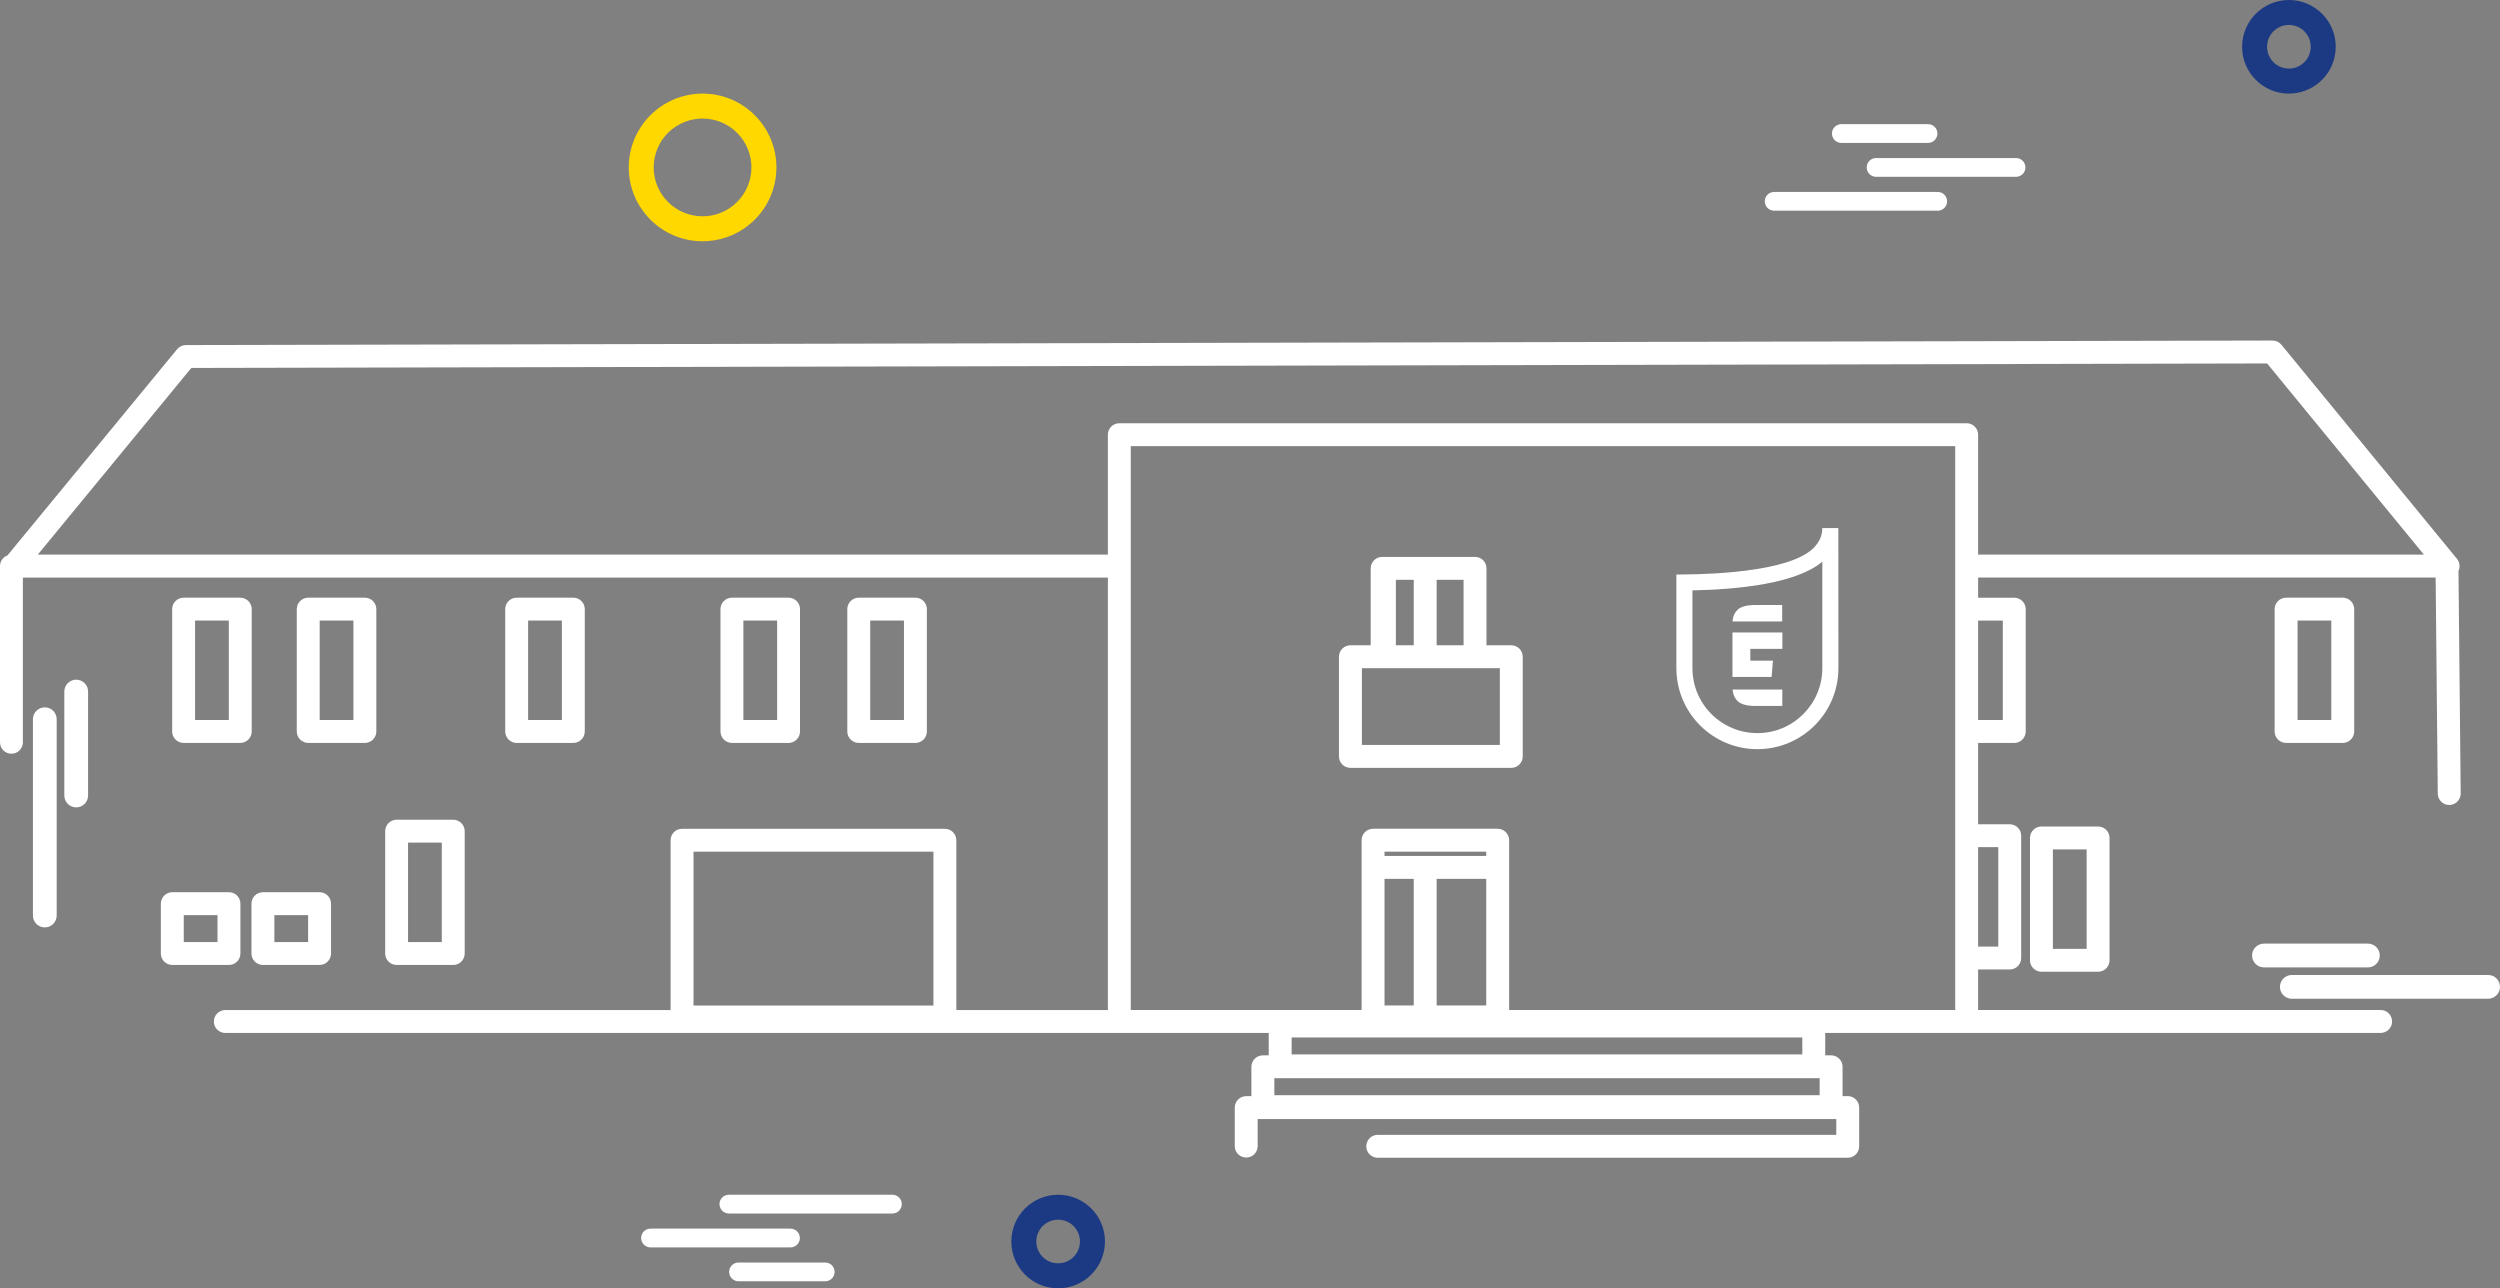<?xml version="1.0" encoding="UTF-8"?><svg id="Calque_1" xmlns="http://www.w3.org/2000/svg" xmlns:xlink="http://www.w3.org/1999/xlink" viewBox="0 0 700.78 361.14"><rect x="0" y="0" width="700.78" height="361.14" fill="#808080" stroke="none"/><defs><style>.cls-1{clip-path:url(#clippath);}.cls-2{fill:none;}.cls-2,.cls-3,.cls-4,.cls-5{stroke-width:0px;}.cls-3{fill:#1c3983;}.cls-4{fill:#fff;}.cls-5{fill:#ffd800;}</style><clipPath id="clippath"><rect class="cls-2" x="0" y="95.46" width="700.73" height="229.07"/></clipPath></defs><g id="Groupe_96"><g id="Groupe_111"><g class="cls-1"><g id="Groupe_110"><path id="Tracé_328" class="cls-4" d="m667.38,283.12h-112.89v-11.36h8.86c1.77,0,3.21-1.44,3.21-3.21v-34.29c0-1.77-1.44-3.21-3.21-3.21h-8.86v-22.79h10.13c1.77,0,3.21-1.44,3.21-3.21v-34.29c0-1.77-1.44-3.21-3.21-3.21h-10.13v-5.65h128.25l.6,60.62c.04,1.77,1.52,3.17,3.29,3.13,1.74-.04,3.12-1.46,3.13-3.2l-.62-62.4c.52-1.12.36-2.44-.42-3.4l-49.21-60.01c-.61-.75-1.53-1.18-2.49-1.18l-584.91,1.27c-.96,0-1.86.43-2.47,1.17L2.11,155.67C.84,156.13,0,157.33,0,158.68v49.38c0,1.77,1.43,3.21,3.2,3.22,1.73,0,3.15-1.36,3.21-3.09v-46.29h304.14v121.23h-42.48v-47.6c0-1.77-1.44-3.21-3.21-3.21h-73.67c-1.77,0-3.21,1.44-3.21,3.21v47.6H63.1c-1.77.03-3.18,1.49-3.15,3.27.03,1.73,1.42,3.12,3.15,3.15h292.54v6.28h-1.65c-1.77,0-3.21,1.44-3.21,3.21v8.22h-1.45c-1.77,0-3.21,1.44-3.21,3.21v10.85c.03,1.77,1.49,3.18,3.27,3.15,1.73-.03,3.12-1.42,3.15-3.15v-7.64h162.19v4.43h-128.59c-1.77.03-3.18,1.49-3.15,3.27.03,1.73,1.42,3.12,3.15,3.15h131.8c1.77,0,3.21-1.44,3.21-3.21v-10.86c0-1.77-1.44-3.21-3.21-3.21h-1.45v-8.22c0-1.77-1.44-3.21-3.21-3.21h-1.65v-6.28h155.75c1.77-.03,3.18-1.49,3.15-3.27-.03-1.73-1.42-3.12-3.15-3.15m-305.32,7.69h143.15v4.75h-143.15v-4.75Zm57.76-58.5h-34.93c-1.77,0-3.21,1.44-3.21,3.21v47.6h-64.71V125.06h231.1v158.06h-125.04v-47.6c0-1.77-1.44-3.21-3.21-3.21m-3.21,49.54h-13.9v-35.49h13.9v35.49Zm-20.32,0h-8.19v-35.49h8.19v35.49Zm20.32-41.92h-28.51v-1.2h28.51v1.2Zm93.46,67.06h-152.86v-4.75h152.86v4.75Zm44.42-133.03h6.92v27.87h-6.92v-27.87Zm-3.21-55.32h-237.52c-1.77,0-3.21,1.44-3.21,3.21v33.62H10.59l43.04-52.33,581.87-1.26,43.95,53.59h-124.96v-33.62c0-1.77-1.44-3.21-3.21-3.21m3.21,118.83h5.65v27.87h-5.65v-27.87Zm-292.84,44.39h-67.25v-43.12h67.25v43.12Z"/><path id="Tracé_329" class="cls-4" d="m67.35,167.54h-15.88c-1.77,0-3.21,1.44-3.21,3.21v34.29c0,1.77,1.44,3.21,3.21,3.21h15.88c1.77,0,3.21-1.44,3.21-3.21v-34.29c0-1.77-1.44-3.21-3.21-3.21m-3.21,34.29h-9.46v-27.88h9.46v27.88Z"/><path id="Tracé_330" class="cls-4" d="m102.28,208.25c1.77,0,3.21-1.44,3.21-3.21v-34.29c0-1.77-1.44-3.21-3.21-3.21h-15.88c-1.77,0-3.21,1.44-3.21,3.21v34.29c0,1.77,1.44,3.21,3.21,3.21h15.88Zm-12.67-34.3h9.46v27.87h-9.46v-27.87Z"/><path id="Tracé_331" class="cls-4" d="m160.71,208.25c1.77,0,3.21-1.44,3.21-3.21v-34.29c0-1.77-1.44-3.21-3.21-3.21h-15.88c-1.77,0-3.21,1.44-3.21,3.21v34.29c0,1.77,1.44,3.21,3.21,3.21h15.88Zm-3.21-6.42h-9.46v-27.88h9.46v27.88Z"/><path id="Tracé_332" class="cls-4" d="m656.7,208.25c1.77,0,3.21-1.44,3.21-3.21v-34.29c0-1.77-1.44-3.21-3.21-3.21h-15.88c-1.77,0-3.21,1.44-3.21,3.21v34.29c0,1.77,1.44,3.21,3.21,3.21h15.88Zm-12.67-34.3h9.46v27.87h-9.46v-27.87Z"/><path id="Tracé_333" class="cls-4" d="m572.24,231.68c-1.77,0-3.21,1.44-3.21,3.21v34.29c0,1.77,1.44,3.21,3.21,3.21h15.88c1.77,0,3.21-1.44,3.21-3.21v-34.29c0-1.77-1.44-3.21-3.21-3.21h-15.88Zm12.67,34.29h-9.46v-27.88h9.46v27.88Z"/><path id="Tracé_334" class="cls-4" d="m221.04,208.25c1.77,0,3.21-1.44,3.21-3.21v-34.29c0-1.77-1.44-3.21-3.21-3.21h-15.87c-1.77,0-3.21,1.44-3.21,3.21v34.29c0,1.77,1.44,3.21,3.21,3.21h15.87Zm-12.66-34.3h9.46v27.87h-9.46v-27.87Z"/><path id="Tracé_335" class="cls-4" d="m256.6,208.25c1.77,0,3.21-1.44,3.21-3.21v-34.29c0-1.77-1.44-3.21-3.21-3.21h-15.88c-1.77,0-3.21,1.44-3.21,3.21v34.29c0,1.77,1.44,3.21,3.21,3.21h15.88Zm-3.21-6.42h-9.46v-27.88h9.46v27.88Z"/><path id="Tracé_336" class="cls-4" d="m127.05,270.49c1.77,0,3.21-1.44,3.21-3.21v-34.29c0-1.77-1.44-3.21-3.21-3.21h-15.87c-1.77,0-3.21,1.44-3.21,3.21v34.29c0,1.77,1.44,3.21,3.21,3.21h15.87Zm-12.67-34.29h9.46v27.87h-9.46v-27.87Z"/><path id="Tracé_337" class="cls-4" d="m70.49,253.31v13.97c0,1.77,1.44,3.21,3.21,3.21h15.88c1.77,0,3.21-1.44,3.21-3.21v-13.97c0-1.77-1.44-3.21-3.21-3.21h-15.88c-1.77,0-3.21,1.44-3.21,3.21m6.42,3.21h9.46v7.55h-9.46v-7.55Z"/><path id="Tracé_338" class="cls-4" d="m67.39,267.28v-13.97c0-1.77-1.44-3.21-3.21-3.21h-15.88c-1.77,0-3.21,1.44-3.21,3.21v13.97c0,1.77,1.44,3.21,3.21,3.21h15.88c1.77,0,3.21-1.44,3.21-3.21m-6.42-3.21h-9.46v-7.55h9.46v7.55Z"/><path id="Tracé_339" class="cls-4" d="m426.84,212.03v-27.94c0-1.77-1.44-3.21-3.21-3.21h-6.95v-21.56c0-.25-.03-.49-.09-.73-.02-.06-.03-.12-.05-.19-.4-1.36-1.65-2.3-3.07-2.29h-26.04c-1.42,0-2.67.94-3.07,2.3l-.05.19c-.06.23-.09.47-.09.72v21.56h-5.68c-1.77,0-3.21,1.44-3.21,3.21v27.94c0,1.77,1.44,3.21,3.21,3.21h45.09c1.77,0,3.21-1.44,3.21-3.21m-35.56-49.5h5.01v18.35h-5.01v-18.35Zm11.43,0h7.55v18.35h-7.55v-18.35Zm-20.95,24.77h38.67v21.52h-38.67v-21.52Z"/><path id="Tracé_340" class="cls-4" d="m631.28,267.84c0,1.84,1.49,3.33,3.33,3.33h29.2c1.84-.03,3.3-1.55,3.27-3.39-.03-1.79-1.48-3.24-3.27-3.27h-29.2c-1.84,0-3.33,1.49-3.33,3.33"/><path id="Tracé_341" class="cls-4" d="m697.4,273.3h-55.03c-1.84.03-3.3,1.55-3.27,3.39.03,1.79,1.48,3.24,3.27,3.27h55.02c1.84.03,3.36-1.43,3.39-3.27.03-1.84-1.43-3.36-3.27-3.39-.04,0-.08,0-.12,0"/><path id="Tracé_342" class="cls-4" d="m21.36,190.52c-1.84,0-3.33,1.49-3.33,3.33v29.2c.03,1.84,1.55,3.3,3.39,3.27,1.79-.03,3.24-1.48,3.27-3.27v-29.2c0-1.84-1.49-3.33-3.33-3.33"/><path id="Tracé_343" class="cls-4" d="m12.56,198.28c-1.84,0-3.33,1.49-3.33,3.33v55.02c0,1.84,1.49,3.33,3.33,3.33s3.33-1.49,3.33-3.33v-55.02c0-1.84-1.49-3.33-3.33-3.33"/><path id="Tracé_267" class="cls-4" d="m499.56,169.59h-7.47c-2.35,0-3.98.42-4.98,1.28-.81.77-1.32,1.81-1.42,2.93l-.06.4h13.94v-4.61Z"/><path id="Tracé_268" class="cls-4" d="m485.62,189.76h10.98l.37-4.56h-6.33v-3.31h8.98v-4.61h-13.99v12.48Z"/><path id="Tracé_269" class="cls-4" d="m485.73,193.68c.1,1.12.61,2.16,1.42,2.93,1,.86,2.64,1.28,4.98,1.28h7.47v-4.6h-13.94l.06.39Z"/><path id="Tracé_270" class="cls-4" d="m515.31,148.02h-4.5v.35c-.07,1.56-.64,3.06-1.62,4.28-5.32,7.33-27.69,8.3-37.05,8.38l-2.23.02v26.24c0,12.54,10.17,22.71,22.71,22.71s22.71-10.17,22.71-22.71l-.02-39.26Zm-4.49,9.41v29.85c0,10.06-8.14,18.22-18.19,18.22-10.06,0-18.22-8.14-18.22-18.19v-21.82c12.77-.25,29.14-1.88,36.42-8.06"/></g></g></g></g><path id="Tracé_318" class="cls-4" d="m231.31,359.16h-24.29c-1.45,0-2.63-1.17-2.63-2.63,0-1.45,1.17-2.63,2.63-2.63h24.3c1.45,0,2.63,1.17,2.63,2.63,0,1.45-1.17,2.63-2.63,2.63h0m-9.74-9.5h-39.23c-1.45,0-2.63-1.17-2.63-2.63,0-1.45,1.17-2.63,2.63-2.63h39.23c1.45,0,2.63,1.17,2.63,2.63,0,1.45-1.17,2.63-2.63,2.63h0m28.56-9.5h-45.83c-1.45,0-2.63-1.17-2.63-2.63,0-1.45,1.17-2.63,2.63-2.63h45.84c1.45,0,2.63,1.17,2.63,2.63,0,1.45-1.17,2.63-2.63,2.63h0"/><path id="Tracé_344" class="cls-4" d="m516.16,34.8h24.29c1.45,0,2.63,1.17,2.63,2.63,0,1.45-1.17,2.63-2.63,2.63h-24.3c-1.45,0-2.63-1.17-2.63-2.63,0-1.45,1.17-2.63,2.63-2.63h0m9.74,9.5h39.23c1.45,0,2.63,1.17,2.63,2.63,0,1.45-1.17,2.63-2.63,2.63h-39.23c-1.45,0-2.63-1.17-2.63-2.63,0-1.45,1.17-2.63,2.63-2.63h0m-28.56,9.5h45.83c1.45,0,2.63,1.17,2.63,2.63,0,1.45-1.17,2.63-2.63,2.63h-45.84c-1.45,0-2.63-1.17-2.63-2.63,0-1.45,1.17-2.63,2.63-2.63h0"/><path id="Tracé_319" class="cls-5" d="m196.95,67.63c-11.43,0-20.69-9.26-20.7-20.69,0-11.43,9.26-20.69,20.69-20.7,11.43,0,20.69,9.26,20.7,20.69,0,6.24-2.81,12.15-7.66,16.08-3.68,2.99-8.28,4.62-13.02,4.62m-10.66-12.06c4.77,5.87,13.4,6.77,19.27,2,5.87-4.77,6.77-13.4,2-19.27-4.77-5.87-13.39-6.77-19.27-2.01-5.87,4.77-6.77,13.39-2.01,19.27Z"/><path id="Tracé_320" class="cls-3" d="m296.64,361.14c-.46,0-.93-.02-1.39-.07-7.21-.75-12.44-7.2-11.69-14.41.75-7.21,7.2-12.44,14.41-11.69,3.46.36,6.63,2.08,8.83,4.78,4.57,5.62,3.71,13.89-1.92,18.45-2.33,1.89-5.24,2.93-8.24,2.93m-.04-19.24c-3.38,0-6.12,2.75-6.11,6.14,0,1.4.49,2.76,1.37,3.84h0c2.13,2.62,5.99,3.01,8.61.88,2.62-2.13,3.01-5.99.88-8.61-1.16-1.43-2.9-2.26-4.75-2.25"/><path id="Tracé_321" class="cls-3" d="m641.64,26.24c-.46,0-.93-.02-1.39-.07-7.21-.75-12.44-7.2-11.69-14.41.75-7.21,7.2-12.44,14.41-11.69,3.46.36,6.63,2.08,8.83,4.78,4.57,5.62,3.71,13.89-1.92,18.45-2.33,1.89-5.24,2.93-8.24,2.93m-.04-19.24c-3.38,0-6.12,2.75-6.11,6.14,0,1.4.49,2.76,1.37,3.84h0c2.13,2.62,5.99,3.01,8.61.88,2.62-2.13,3.01-5.99.88-8.61-1.16-1.43-2.9-2.26-4.75-2.25"/></svg>